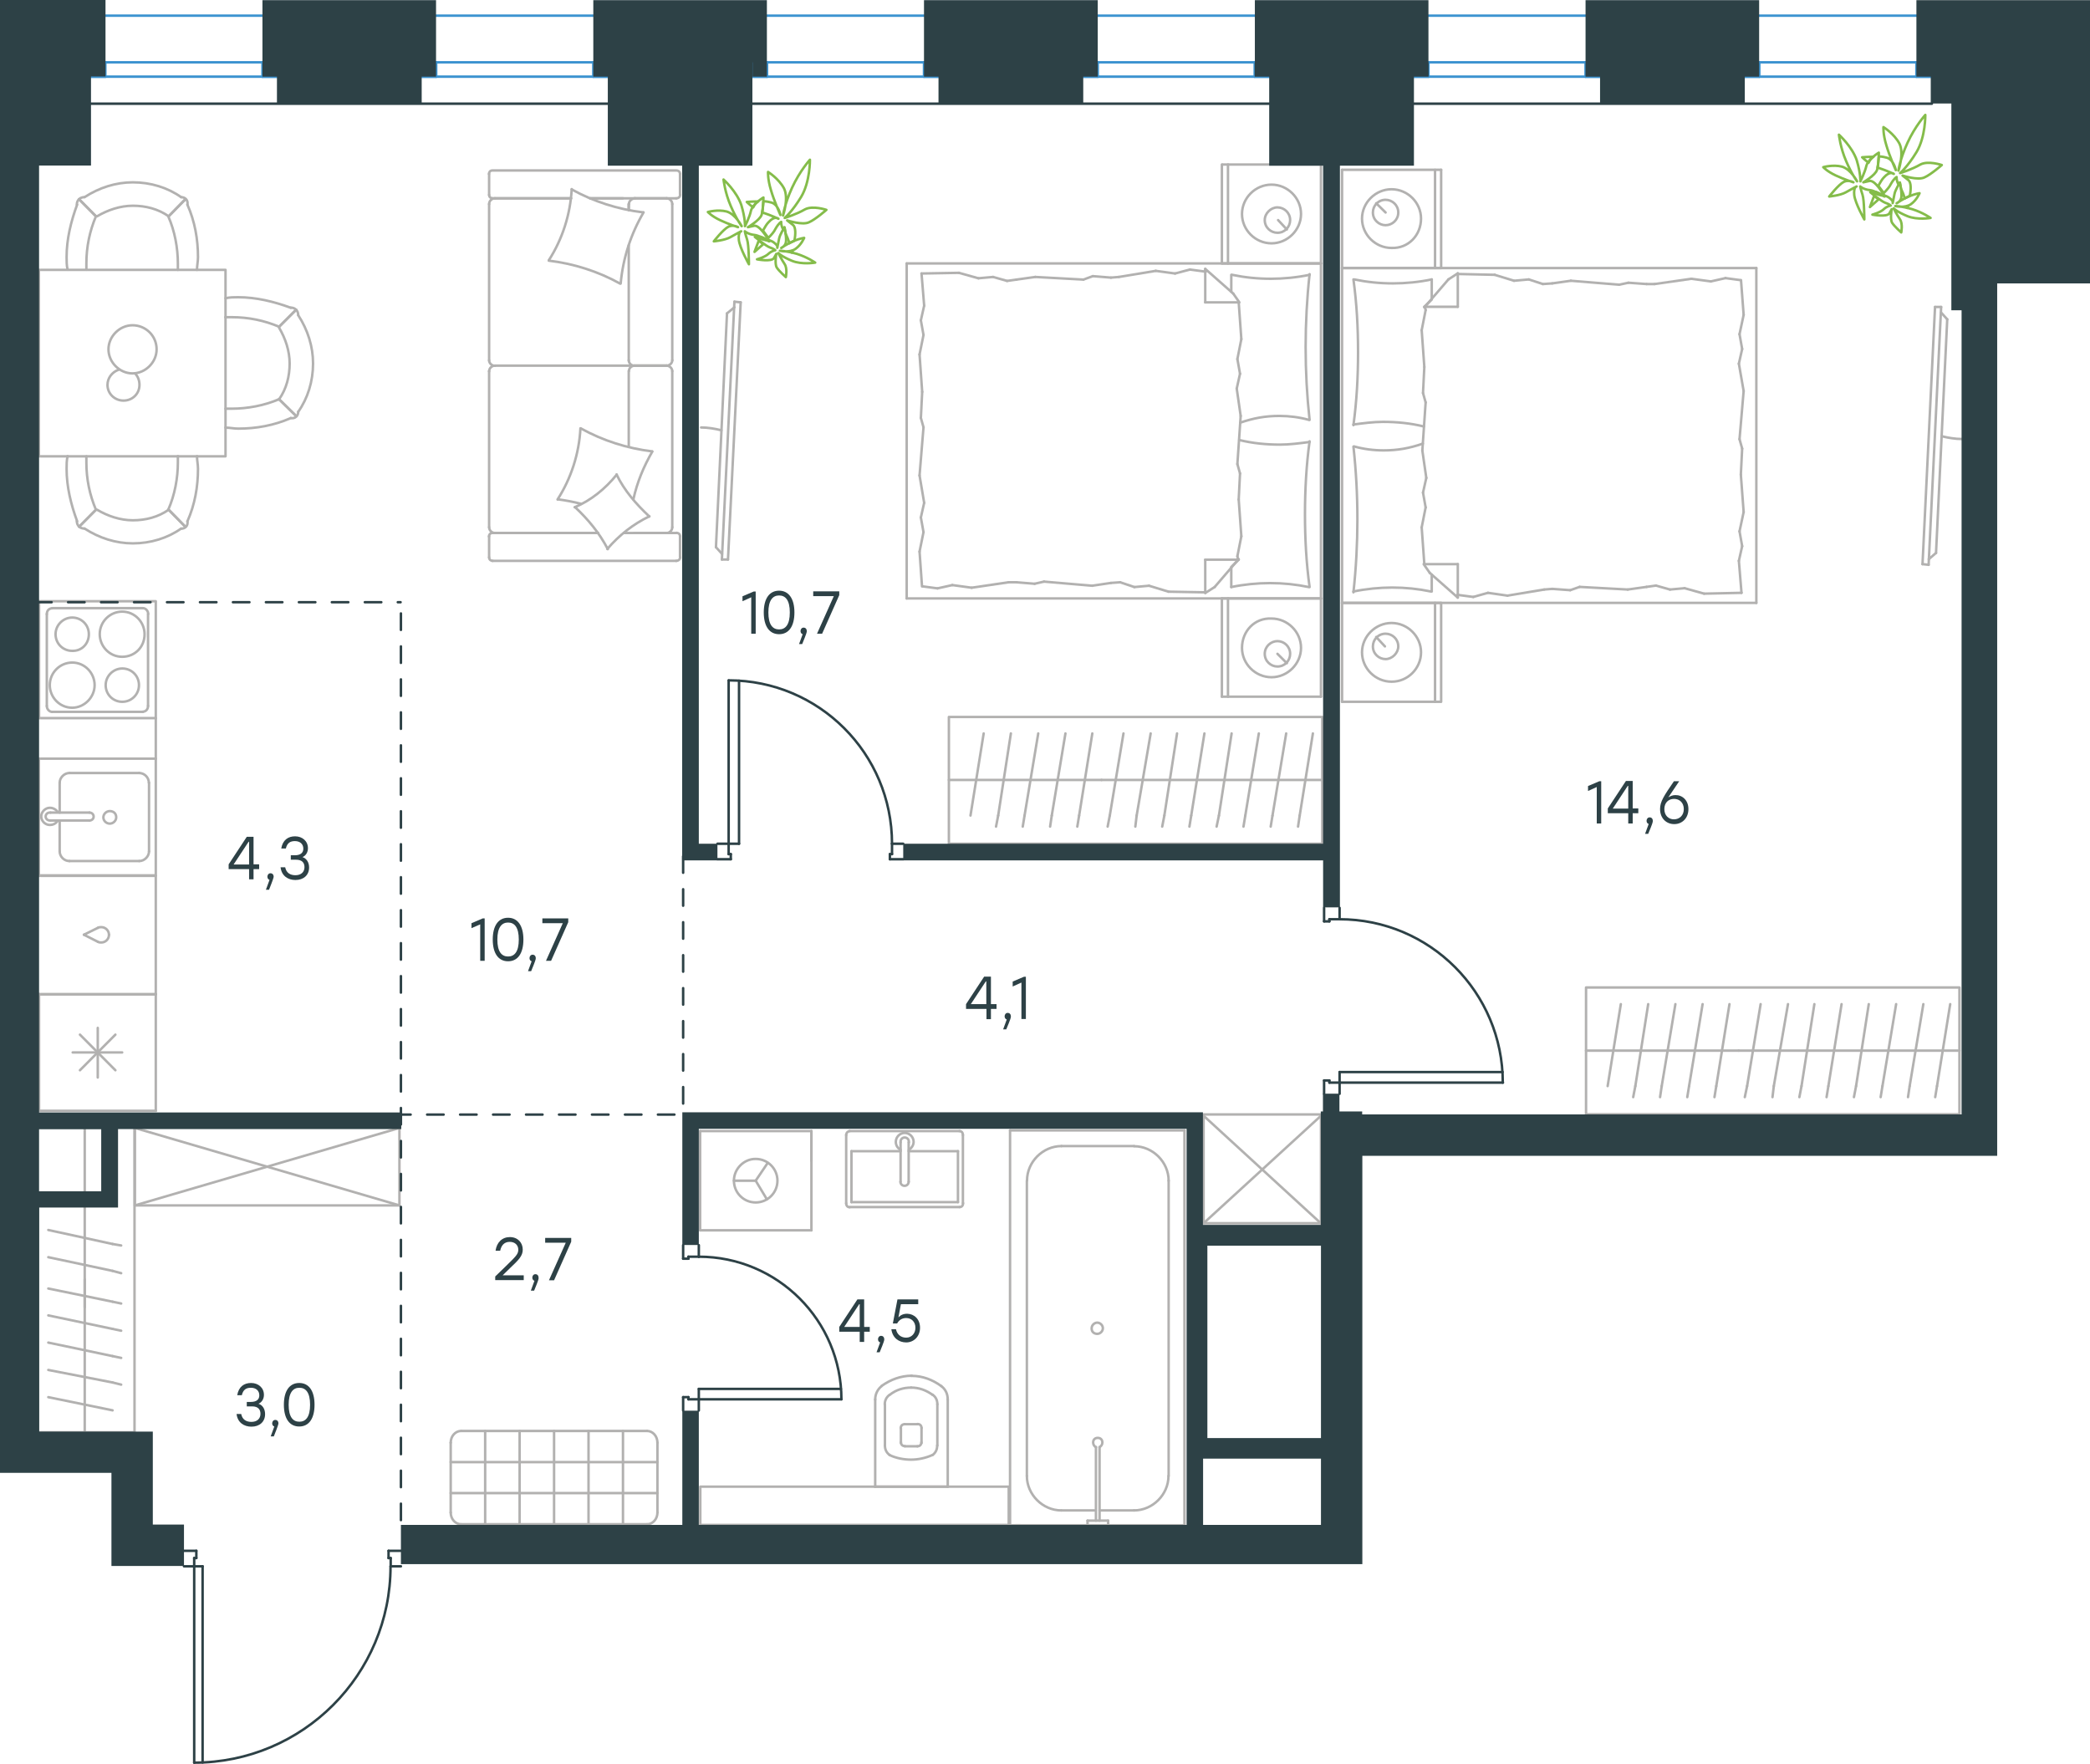 <?xml version="1.0" encoding="utf-8"?>
<!-- Generator: Adobe Illustrator 26.5.0, SVG Export Plug-In . SVG Version: 6.00 Build 0)  -->
<svg version="1.1" id="Слой_1" xmlns="http://www.w3.org/2000/svg" xmlns:xlink="http://www.w3.org/1999/xlink" x="0px" y="0px"
	 viewBox="0 0 1267.8 1070" style="enable-background:new 0 0 1267.8 1070;" xml:space="preserve">
<style type="text/css">
	.st0{fill:none;stroke:#B2B1B0;stroke-width:1.5;stroke-linecap:round;stroke-linejoin:round;stroke-miterlimit:22.926;}
	.st1{fill:none;stroke:#2D4146;stroke-width:1.5;stroke-linecap:round;stroke-linejoin:round;stroke-miterlimit:22.926;}
	.st2{fill:none;stroke:#3C93D0;stroke-width:1.5;stroke-linecap:round;stroke-linejoin:round;stroke-miterlimit:22.926;}
	.st3{fill-rule:evenodd;clip-rule:evenodd;fill:#2D4146;}
	.st4{enable-background:new    ;}
	.st5{fill:#2D4146;}
	
		.st6{fill:none;stroke:#2D4146;stroke-width:1.5;stroke-linecap:round;stroke-linejoin:round;stroke-miterlimit:22.926;stroke-dasharray:10;}
	.st7{fill:none;stroke:#84BC4A;stroke-width:1.5;stroke-linecap:round;stroke-linejoin:round;stroke-miterlimit:22.926;}
</style>
<g>
	<line class="st0" x1="273.4" y1="917.5" x2="273.4" y2="875.1"/>
	<line class="st0" x1="279.7" y1="868" x2="392.5" y2="868"/>
	<line class="st0" x1="398.8" y1="875.1" x2="398.8" y2="917.5"/>
	<line class="st0" x1="392.5" y1="924.6" x2="279.7" y2="924.6"/>
	<line class="st0" x1="377.9" y1="868" x2="377.9" y2="924.7"/>
	<line class="st0" x1="398.8" y1="905.7" x2="273.4" y2="905.7"/>
	<line class="st0" x1="398.8" y1="886.9" x2="273.4" y2="886.9"/>
	<line class="st0" x1="294.3" y1="868" x2="294.3" y2="924.7"/>
	<line class="st0" x1="315.2" y1="868" x2="315.2" y2="924.7"/>
	<line class="st0" x1="336.1" y1="868" x2="336.1" y2="924.7"/>
	<line class="st0" x1="357" y1="868" x2="357" y2="924.7"/>
	<path class="st0" d="M273.4,875.1c0-3.9,2.8-7.1,6.3-7.1"/>
	<path class="st0" d="M398.8,917.5c0,3.9-2.8,7.1-6.3,7.1"/>
	<path class="st0" d="M392.5,868c3.5,0,6.3,3.2,6.3,7.1"/>
	<path class="st0" d="M279.7,924.6c-3.5,0-6.3-3.2-6.3-7.1"/>
</g>
<g>
	<rect x="730.1" y="676" class="st0" width="71.2" height="66"/>
	<line class="st0" x1="730.1" y1="742" x2="801.2" y2="676.9"/>
	<line class="st0" x1="730.1" y1="676.8" x2="801.2" y2="742"/>
</g>
<g>
	<line class="st0" x1="94.5" y1="603" x2="94.5" y2="673.8"/>
	<line class="st0" x1="59.3" y1="623.5" x2="59.3" y2="653.6"/>
	<line class="st0" x1="48.5" y1="649.2" x2="70" y2="627.6"/>
	<line class="st0" x1="48.5" y1="627.6" x2="70" y2="649.2"/>
	<line class="st0" x1="44.1" y1="638.4" x2="74.1" y2="638.4"/>
	<line class="st0" x1="94.5" y1="673.8" x2="23.7" y2="673.8"/>
	<line class="st0" x1="23.7" y1="603" x2="23.7" y2="673.8"/>
	<line class="st0" x1="94.5" y1="603" x2="23.7" y2="603"/>
</g>
<g>
	<rect x="23.6" y="460.2" class="st0" width="70.9" height="70.8"/>
	<line class="st0" x1="54.3" y1="492.9" x2="30.6" y2="492.9"/>
	<line class="st0" x1="36.2" y1="497.7" x2="36.2" y2="516.4"/>
	<line class="st0" x1="90.4" y1="516.4" x2="90.4" y2="474.8"/>
	<line class="st0" x1="36.2" y1="474.8" x2="36.2" y2="492.9"/>
	<line class="st0" x1="84.4" y1="468.9" x2="42.1" y2="468.9"/>
	<line class="st0" x1="30.6" y1="497.7" x2="54.3" y2="497.7"/>
	<line class="st0" x1="42.1" y1="522.3" x2="84.4" y2="522.3"/>
	<path class="st0" d="M54.3,492.9L54.3,492.9c1.4,0,2.5,1.1,2.5,2.4c0,1.4-1.1,2.4-2.5,2.4"/>
	<path class="st0" d="M42.1,522.3c-3.2,0-5.9-2.7-5.9-5.9"/>
	<path class="st0" d="M35.1,497.7c-1.1,1.8-2.8,2.7-4.9,2.7c-2.8,0-5.2-2.4-5.2-5.2c0-2.7,2.5-5.2,5.2-5.2c2.1,0,3.9,1.1,4.9,2.7"/>
	<path class="st0" d="M84.4,468.9c3.2,0,5.9,2.7,5.9,5.9"/>
	<path class="st0" d="M36.2,474.8c0-3.1,2.8-5.9,5.9-5.9"/>
	<path class="st0" d="M90.4,516.4c0,3.1-2.8,5.9-5.9,5.9"/>
	<path class="st0" d="M30.6,497.7h-0.4c-1.4,0-2.5-1.1-2.5-2.4c0-1.4,1.1-2.4,2.5-2.4h0.4"/>
	<path class="st0" d="M66.6,492c-2.1,0-3.9,1.8-3.9,3.8c0,2.1,1.8,3.8,3.9,3.8s3.9-1.8,3.9-3.8C70.5,493.3,68.7,492,66.6,492z"/>
</g>
<g>
	<path class="st0" d="M53.9,384.7c0-5.7-4.5-10.1-10.1-10.1c-5.5,0-10.1,4.6-10.1,10.1c0,5.7,4.5,10.1,10.1,10.1
		C49.4,395,53.9,390.7,53.9,384.7z"/>
	<path class="st0" d="M57.4,415.6c0-7.3-5.9-13.7-13.6-13.7c-7.3,0-13.6,6-13.6,13.7c0,7.3,5.9,13.7,13.6,13.7
		C51.1,429.3,57.4,423,57.4,415.6z"/>
	<path class="st0" d="M84.3,415.6c0-5.7-4.5-10.1-10.1-10.1c-5.5,0-10.1,4.6-10.1,10.1c0,5.7,4.5,10.1,10.1,10.1
		C79.7,425.7,84.3,421.3,84.3,415.6z"/>
	<path class="st0" d="M87.7,384.7c0-7.3-5.9-13.7-13.6-13.7c-7.3,0-13.6,6-13.6,13.7c0,7.3,5.9,13.7,13.6,13.7
		S87.7,392.5,87.7,384.7z"/>
	<line class="st0" x1="28.4" y1="428.2" x2="28.4" y2="372.5"/>
	<line class="st0" x1="86.7" y1="431.8" x2="31.6" y2="431.8"/>
	<line class="st0" x1="89.8" y1="372.5" x2="89.8" y2="428.2"/>
	<line class="st0" x1="31.6" y1="368.9" x2="86.7" y2="368.9"/>
	<path class="st0" d="M89.8,428.2L89.8,428.2c0,2.1-1.4,3.5-3.2,3.5"/>
	<path class="st0" d="M28.4,372.5L28.4,372.5c0-2.1,1.4-3.5,3.2-3.5"/>
	<path class="st0" d="M31.6,431.8L31.6,431.8c-1.8,0-3.2-1.8-3.2-3.5"/>
	<path class="st0" d="M86.7,368.9L86.7,368.9c1.8,0,3.2,1.8,3.2,3.5"/>
	<rect x="23.7" y="364.7" class="st0" width="70.8" height="70.9"/>
</g>
<g>
	<rect x="22.5" y="531.3" class="st0" width="72" height="71.9"/>
	<line class="st0" x1="50.9" y1="567" x2="59.4" y2="571.3"/>
	<line class="st0" x1="59.4" y1="562.8" x2="50.9" y2="567"/>
	<path class="st0" d="M59.4,562.8c0.7-0.4,1.4-0.4,2.1-0.4c2.5,0,4.6,2.1,4.6,4.6"/>
	<path class="st0" d="M59.4,571.3c0.7,0.4,1.4,0.4,2.1,0.4c2.5,0,4.6-2.1,4.6-4.6"/>
</g>
<line class="st0" x1="94.5" y1="460.2" x2="94.5" y2="435.6"/>
<g>
	<line class="st0" x1="381.4" y1="148.8" x2="381.4" y2="218.6"/>
	<line class="st0" x1="296.7" y1="338.1" x2="296.7" y2="325.3"/>
	<line class="st0" x1="296.7" y1="319.8" x2="296.7" y2="225.1"/>
	<line class="st0" x1="358" y1="120.3" x2="377.9" y2="120.3"/>
	<line class="st0" x1="300.2" y1="120.3" x2="346.4" y2="120.3"/>
	<line class="st0" x1="300.2" y1="323.3" x2="362.8" y2="323.3"/>
	<line class="st0" x1="384.7" y1="221.8" x2="404.5" y2="221.8"/>
	<line class="st0" x1="381.4" y1="225.1" x2="381.4" y2="271.1"/>
	<line class="st0" x1="412.5" y1="105.5" x2="412.5" y2="118.2"/>
	<line class="st0" x1="404.5" y1="221.8" x2="384.7" y2="221.8"/>
	<line class="st0" x1="407.8" y1="319.8" x2="407.8" y2="225.1"/>
	<line class="st0" x1="362.8" y1="323.3" x2="298.7" y2="323.3"/>
	<line class="st0" x1="296.7" y1="218.6" x2="296.7" y2="123.8"/>
	<line class="st0" x1="296.7" y1="118.2" x2="296.7" y2="105.5"/>
	<line class="st0" x1="381.4" y1="123.8" x2="381.4" y2="127.4"/>
	<line class="st0" x1="410.2" y1="120.3" x2="358" y2="120.3"/>
	<line class="st0" x1="381.4" y1="123.8" x2="381.4" y2="127.4"/>
	<line class="st0" x1="404.5" y1="120.3" x2="384.7" y2="120.3"/>
	<line class="st0" x1="404.5" y1="221.8" x2="384.7" y2="221.8"/>
	<line class="st0" x1="407.8" y1="218.6" x2="407.8" y2="123.8"/>
	<line class="st0" x1="346.4" y1="120.3" x2="298.7" y2="120.3"/>
	<line class="st0" x1="410.2" y1="340.2" x2="298.7" y2="340.2"/>
	<line class="st0" x1="412.5" y1="325.3" x2="412.5" y2="338.1"/>
	<line class="st0" x1="378.4" y1="323.3" x2="410.2" y2="323.3"/>
	<line class="st0" x1="384.7" y1="221.8" x2="300.2" y2="221.8"/>
	<line class="st0" x1="384.7" y1="323.3" x2="404.5" y2="323.3"/>
	<path class="st0" d="M410.2,120.3c1.6,0,2.4-1.2,2.4-2.1"/>
	<path class="st0" d="M298.7,323.3c-1.5,0-2.1,1.2-2.1,2.1"/>
	<path class="st0" d="M412.5,325.3c0-1.5-1.2-2.1-2.1-2.1"/>
	<path class="st0" d="M381.4,218.6c0,1.6,1.5,3.3,3.5,3.3"/>
	<path class="st0" d="M404.5,323.3c1.6,0,3.3-1.5,3.3-3.5"/>
	<path class="st0" d="M407.8,123.8c0-1.8-1.5-3.5-3.5-3.5"/>
	<path class="st0" d="M296.7,218.6c0,1.6,1.5,3.3,3.5,3.3"/>
	<path class="st0" d="M404.3,221.8c1.8,0,3.5-1.4,3.5-3.3"/>
	<path class="st0" d="M300.2,221.8c-1.8,0-3.5,1.5-3.5,3.5"/>
	<path class="st0" d="M412.5,105.5c0-1.5-1.2-2.1-2.1-2.1H298.7c-1.5,0-2.1,1.2-2.1,2.1"/>
	<path class="st0" d="M407.8,225.1c0-1.6-1.5-3.3-3.5-3.3"/>
	<path class="st0" d="M296.7,338.1c0,1.5,1.2,2.1,2.1,2.1"/>
	<path class="st0" d="M300.2,120.3c-1.8,0-3.5,1.5-3.5,3.5"/>
	<path class="st0" d="M296.7,118.2c0,1.5,1.2,2.1,2.1,2.1"/>
	<path class="st0" d="M296.7,319.8c0,1.8,1.5,3.5,3.5,3.5"/>
	<path class="st0" d="M385.4,120.3c-2,0-3.9,1.5-3.9,3.5"/>
	<path class="st0" d="M385,221.8c-1.8,0-3.5,1.4-3.5,3.3"/>
	<path class="st0" d="M410.2,340.2c1.6,0,2.4-1.2,2.4-2.1"/>
	<path class="st0" d="M376.1,172c-13.3-7.4-28.2-12.1-43.2-13.9"/>
	<path class="st0" d="M368.7,333.1c-5.1-9.8-11.9-18-19.9-25.5"/>
	<path class="st0" d="M348.6,307.7c9.8-4.1,18.6-11.2,25.5-19.8"/>
	<path class="st0" d="M332.9,157.9c8.2-12.7,13.1-27.8,13.9-43.2"/>
	<path class="st0" d="M352.4,259.9c13.3,7.4,28.2,12.1,43.2,13.9"/>
	<path class="st0" d="M395.7,273.9c-5.3,9.2-9.2,18.6-11.5,29"/>
	<path class="st0" d="M338.2,303c8.2-12.7,13.1-27.8,13.9-43.2"/>
	<path class="st0" d="M346.8,114.9c13.3,7.4,28.2,12.1,43.2,13.9"/>
	<path class="st0" d="M390.4,128.8c-7.7,13.1-12.5,27.8-13.9,43.2"/>
	<path class="st0" d="M374,287.8c4.7,9.8,11.9,18,19.9,25.5"/>
	<path class="st0" d="M352.4,305.6c-4.5-1.2-9.4-2.1-13.9-2.7"/>
	<path class="st0" d="M393.9,313.2c-9.8,4.7-18.4,11.5-25.5,19.8"/>
</g>
<g>
	<rect x="23.6" y="163.7" class="st0" width="113.2" height="113.1"/>
	<path class="st0" d="M102.3,309.2c-6.4,4.5-14,6.4-21.7,6.4s-15.3-2.6-21.7-6.4"/>
	<path class="st0" d="M119.5,276.7c0,2.6,0.6,5.1,0.6,7.7c0,10.8-1.9,21.7-6.4,31.8"/>
	<path class="st0" d="M46.8,316.2c-3.8-10.3-6.4-21-6.4-31.8c0-2.6,0-5.1,0.6-7.7"/>
	<path class="st0" d="M107.9,276.7c0,1.3,0,2.6,0,3.8c0,9.5-1.9,19.8-5.8,28.6"/>
	<path class="st0" d="M58.2,309.2c-3.8-9-5.8-18.5-5.8-28.6c0-1.3,0-2.6,0-3.8"/>
	<path class="st0" d="M109.9,320.6c-8.2,5.8-18.5,9-29.3,9c-10.3,0-20.4-3.2-29.3-9"/>
	<line class="st0" x1="102.3" y1="309.2" x2="112.4" y2="319.5"/>
	<line class="st0" x1="58.2" y1="309.2" x2="48" y2="319.5"/>
	<line class="st0" x1="102.3" y1="309.2" x2="112.4" y2="319.5"/>
	<line class="st0" x1="58.2" y1="309.2" x2="48" y2="319.5"/>
	<path class="st0" d="M51.1,320.6c-2.6,0-4.5-1.9-4.5-4.5"/>
	<path class="st0" d="M113.7,316.2c0.5,2.6-1.3,4.5-3.8,4.5"/>
	<path class="st0" d="M102.3,131.2c-6.4-4.5-14-6.4-21.7-6.4s-15.3,2.6-21.7,6.4"/>
	<path class="st0" d="M119.5,163.7c0-2.6,0.6-5.1,0.6-7.7c0-10.8-1.9-21.7-6.4-31.8"/>
	<path class="st0" d="M46.8,124.1c-3.8,10.3-6.4,21-6.4,31.8c0,2.6,0,5.1,0.6,7.7"/>
	<path class="st0" d="M107.9,163.7c0-1.3,0-2.6,0-3.8c0-9.5-1.9-19.8-5.8-28.6"/>
	<path class="st0" d="M58.2,131.2c-3.8,9-5.8,18.5-5.8,28.6c0,1.3,0,2.6,0,3.8"/>
	<path class="st0" d="M109.9,119.6c-8.2-5.8-18.5-9-29.3-9c-10.3,0-20.4,3.2-29.3,9"/>
	<line class="st0" x1="102.3" y1="131.2" x2="112.4" y2="120.9"/>
	<line class="st0" x1="58.2" y1="131.2" x2="48" y2="120.9"/>
	<line class="st0" x1="102.3" y1="131.2" x2="112.4" y2="120.9"/>
	<line class="st0" x1="58.2" y1="131.2" x2="48" y2="120.9"/>
	<path class="st0" d="M51.1,119.6c-2.6,0-4.5,1.9-4.5,4.5"/>
	<path class="st0" d="M113.7,124.1c0.5-2.6-1.3-4.5-3.8-4.5"/>
	<path class="st0" d="M169.3,242.2c4.5-6.4,6.4-14,6.4-21.7s-2.6-15.3-6.4-21.7"/>
	<path class="st0" d="M136.8,259.4c2.6,0,5.1,0.6,7.7,0.6c10.8,0,21.7-1.9,31.9-6.4"/>
	<path class="st0" d="M176.4,186.7c-10.3-3.8-21.1-6.4-31.9-6.4c-2.6,0-5.1,0-7.7,0.6"/>
	<path class="st0" d="M136.8,247.9c1.3,0,2.6,0,3.8,0c9.5,0,19.8-1.9,28.8-5.8"/>
	<path class="st0" d="M169.3,198.2c-9-3.8-18.5-5.8-28.8-5.8c-1.3,0-2.6,0-3.8,0"/>
	<path class="st0" d="M180.9,249.8c5.8-8.2,9-18.5,9-29.3c0-10.3-3.2-20.4-9-29.3"/>
	<line class="st0" x1="169.3" y1="242.2" x2="179.6" y2="252.3"/>
	<line class="st0" x1="169.3" y1="198.2" x2="179.6" y2="187.9"/>
	<line class="st0" x1="169.3" y1="242.2" x2="179.6" y2="252.3"/>
	<line class="st0" x1="169.3" y1="198.2" x2="179.6" y2="187.9"/>
	<path class="st0" d="M180.9,191.1c0-2.6-1.9-4.5-4.5-4.5"/>
	<path class="st0" d="M176.4,253.6c2.6,0.5,4.5-1.3,4.5-3.8"/>
	<path class="st0" d="M80.4,197.3c-7.8,0-14.6,6.7-14.6,14.6c0,7.8,6.7,14.6,14.6,14.6c7.8,0,14.6-6.7,14.6-14.6
		C95,203.6,88.3,197.3,80.4,197.3z"/>
	<path class="st0" d="M81.8,226.4c1.8,1.8,2.8,4.2,2.8,7.1c0,5.3-4.2,9.5-9.7,9.5c-5.3,0-9.7-4.2-9.7-9.5c0-4.2,2.8-7.8,6.7-9.2"/>
</g>
<g>
	<line class="st0" x1="51.4" y1="868.6" x2="51.4" y2="776"/>
	<line class="st0" x1="73.5" y1="790.7" x2="68.3" y2="789.6"/>
	<line class="st0" x1="68.3" y1="789.6" x2="29.3" y2="781.6"/>
	<line class="st0" x1="73.5" y1="807.2" x2="68.3" y2="806.1"/>
	<line class="st0" x1="68.3" y1="806.1" x2="29.3" y2="797.9"/>
	<line class="st0" x1="73.5" y1="823.7" x2="68.3" y2="822.6"/>
	<line class="st0" x1="68.3" y1="822.6" x2="29.3" y2="814.4"/>
	<line class="st0" x1="73.5" y1="839.9" x2="68.3" y2="838.6"/>
	<line class="st0" x1="68.3" y1="838.6" x2="29.3" y2="831"/>
	<line class="st0" x1="68.3" y1="855.5" x2="29.3" y2="847.5"/>
	<rect x="21.4" y="683.6" class="st0" width="60.2" height="185.2"/>
	<line class="st0" x1="51.4" y1="793" x2="51.4" y2="683.6"/>
	<line class="st0" x1="73.5" y1="755.5" x2="68.3" y2="754.6"/>
	<line class="st0" x1="68.3" y1="754.6" x2="29.3" y2="746.1"/>
	<line class="st0" x1="68.3" y1="770.9" x2="29.3" y2="762.6"/>
	<line class="st0" x1="73.5" y1="772.3" x2="68.3" y2="770.9"/>
</g>
<g>
	<rect x="81.8" y="683.6" class="st0" width="160.5" height="47.6"/>
	<line class="st0" x1="81.8" y1="731.2" x2="242.3" y2="684.2"/>
	<line class="st0" x1="81.8" y1="684.2" x2="242.3" y2="731.2"/>
</g>
<g>
	<line class="st0" x1="530.6" y1="901.8" x2="574.9" y2="901.8"/>
	<g>
		<line class="st0" x1="530.9" y1="848.9" x2="530.9" y2="901.8"/>
		<line class="st0" x1="568.6" y1="876.8" x2="568.6" y2="851.8"/>
		<line class="st0" x1="536.8" y1="851.8" x2="536.8" y2="876.8"/>
		<line class="st0" x1="559" y1="875.3" x2="559" y2="866.2"/>
		<line class="st0" x1="546.5" y1="866.2" x2="546.5" y2="875.3"/>
		<line class="st0" x1="548.8" y1="877.3" x2="556.5" y2="877.3"/>
		<line class="st0" x1="574.9" y1="901.8" x2="574.9" y2="848.9"/>
		<line class="st0" x1="556.5" y1="863.9" x2="548.8" y2="863.9"/>
		<path class="st0" d="M571,840.8c-5.3-3.9-11.5-6.2-17.8-6.2c0,0,0,0-0.5,0"/>
		<path class="st0" d="M556.5,877.3c1.4,0,2.4-0.9,2.4-2.4"/>
		<path class="st0" d="M565.7,882.6c1.9-1.4,2.8-3.4,2.8-5.8"/>
		<path class="st0" d="M559,866.2c0-1.4-0.9-2.4-2.4-2.4"/>
		<path class="st0" d="M565.7,846.1c-3.9-2.8-8.1-4.4-13-4.4"/>
		<path class="st0" d="M548.8,863.9c-1.4,0-2.4,0.9-2.4,2.4"/>
		<path class="st0" d="M546.5,874.8c0,1.4,0.9,2.4,2.4,2.4"/>
		<path class="st0" d="M536.8,876.8c0,2.4,0.9,4.4,2.9,5.8"/>
		<path class="st0" d="M539.6,882.6c3.9,1.9,8.7,2.8,13,2.8s8.7-0.9,13-2.8"/>
		<path class="st0" d="M539.6,846.1c-1.9,1.4-2.9,3.4-2.9,5.8"/>
		<path class="st0" d="M553.1,834.5L553.1,834.5c-6.7,0-13,2.4-18.3,6.2"/>
		<path class="st0" d="M574.9,848.9c0-3.4-1.4-6.2-3.9-8.1"/>
		<path class="st0" d="M534.8,840.8c-2.4,1.9-3.9,4.8-3.9,8.1"/>
		<path class="st0" d="M552.7,841.7L552.7,841.7c-4.8,0-9.2,1.4-13,4.4"/>
		<path class="st0" d="M568.6,851.8c0-2.4-0.9-4.4-2.9-5.8"/>
	</g>
	<rect x="424.8" y="901.8" class="st0" width="187.1" height="23.2"/>
</g>
<g>
	<line class="st0" x1="516.5" y1="729.2" x2="516.5" y2="698.3"/>
	<line class="st0" x1="516.5" y1="698.3" x2="546.3" y2="698.3"/>
	<line class="st0" x1="551.2" y1="698.3" x2="581.1" y2="698.3"/>
	<line class="st0" x1="581.1" y1="729.2" x2="516.5" y2="729.2"/>
	<line class="st0" x1="581.1" y1="698.3" x2="581.1" y2="729.2"/>
	<line class="st0" x1="582.1" y1="686.1" x2="515.4" y2="686.1"/>
	<line class="st0" x1="584.1" y1="729.9" x2="584.1" y2="688.5"/>
	<line class="st0" x1="515.4" y1="732.2" x2="582.1" y2="732.2"/>
	<line class="st0" x1="513.3" y1="688.5" x2="513.3" y2="729.9"/>
	<path class="st0" d="M513.3,729.9c0,1.4,0.8,2.4,2.1,2.4"/>
	<path class="st0" d="M582.1,732.2c1.3,0,2.1-0.9,2.1-2.4"/>
	<path class="st0" d="M584.1,688.5c0-1.4-0.8-2.4-2.1-2.4"/>
	<path class="st0" d="M515.4,686.1c-0.8,0-2.1,0.9-2.1,2.4"/>
	<line class="st0" x1="551.2" y1="716.8" x2="551.2" y2="692.9"/>
	<line class="st0" x1="546.3" y1="692.9" x2="546.3" y2="716.8"/>
	<path class="st0" d="M551.2,716.8L551.2,716.8c0,1.4-1.1,2.5-2.5,2.5s-2.5-1.1-2.5-2.5l0,0"/>
	<path class="st0" d="M546.3,697.4c-1.9-0.9-2.9-2.8-2.9-4.8c0-2.9,2.5-5.4,5.4-5.4s5.4,2.5,5.4,5.4c0,2-1.2,3.9-2.9,4.8"/>
	<path class="st0" d="M546.3,692.9c0-0.1,0-0.2,0-0.4c0-1.4,1.1-2.5,2.5-2.5s2.5,1.1,2.5,2.5c0,0.1,0,0.2,0,0.4"/>
</g>
<g>
	<line class="st0" x1="663.9" y1="916.2" x2="643.9" y2="916.2"/>
	<line class="st0" x1="687.9" y1="916.2" x2="667" y2="916.2"/>
	<line class="st0" x1="622.9" y1="895.3" x2="622.9" y2="716.2"/>
	<line class="st0" x1="643.9" y1="695.2" x2="687.9" y2="695.2"/>
	<line class="st0" x1="718.5" y1="685.7" x2="718.5" y2="925.2"/>
	<line class="st0" x1="612.7" y1="685.7" x2="718.5" y2="685.7"/>
	<line class="st0" x1="708.9" y1="716.2" x2="708.9" y2="895.3"/>
	<line class="st0" x1="612.7" y1="925.2" x2="612.7" y2="685.7"/>
	<line class="st0" x1="718.5" y1="925.2" x2="612.7" y2="925.2"/>
	<path class="st0" d="M643.9,695.2c-11.3,0-20.9,9.6-20.9,20.9"/>
	<path class="st0" d="M687.9,916.2c11.3,0,20.9-9.6,20.9-20.9"/>
	<path class="st0" d="M708.9,716.2c0-11.3-9.6-20.9-20.9-20.9"/>
	<path class="st0" d="M622.9,895.3c0,11.3,9.6,20.9,20.9,20.9"/>
	<line class="st0" x1="618.9" y1="925.2" x2="616.1" y2="925.2"/>
	<line class="st0" x1="664.8" y1="922.4" x2="664.8" y2="877.8"/>
	<line class="st0" x1="667" y1="877.8" x2="667" y2="922.4"/>
	<line class="st0" x1="672.2" y1="925.2" x2="659.7" y2="925.2"/>
	<line class="st0" x1="659.7" y1="925.2" x2="659.7" y2="922.4"/>
	<line class="st0" x1="659.7" y1="922.4" x2="672.2" y2="922.4"/>
	<line class="st0" x1="672.2" y1="922.4" x2="672.2" y2="925.2"/>
	<path class="st0" d="M667,877.8c1.1-0.6,1.7-1.7,1.7-2.8c0-1.7-1.1-2.8-2.8-2.8s-2.8,1.1-2.8,2.8c0,1.1,0.6,2.3,1.7,2.8"/>
	<path class="st0" d="M665.6,809.1c1.8,0,3.4-1.6,3.4-3.4s-1.6-3.4-3.4-3.4s-3.4,1.6-3.4,3.4C662.1,807.9,663.7,809.1,665.6,809.1z"
		/>
</g>
<g>
	<line class="st0" x1="424.7" y1="686.1" x2="424.7" y2="746.3"/>
	<g>
		<line class="st0" x1="492.2" y1="746.3" x2="424.7" y2="746.3"/>
		<line class="st0" x1="492.2" y1="704.2" x2="492.2" y2="686.1"/>
		<line class="st0" x1="492.2" y1="746.3" x2="492.2" y2="686.1"/>
		<line class="st0" x1="458.4" y1="716.2" x2="465.7" y2="705.4"/>
		<line class="st0" x1="458.4" y1="716.2" x2="445.2" y2="716.2"/>
		<line class="st0" x1="458.4" y1="716.2" x2="465.2" y2="727.5"/>
		<path class="st0" d="M445.2,716.2c0,7.3,5.9,13.2,13.2,13.2c7.3,0,13.2-5.9,13.2-13.2s-5.9-13.2-13.2-13.2
			C451.4,702.9,445.2,708.9,445.2,716.2z"/>
		<line class="st0" x1="492.2" y1="686.1" x2="424.7" y2="686.1"/>
	</g>
</g>
<g>
	<line class="st0" x1="814.1" y1="162.6" x2="814.1" y2="103"/>
	<line class="st0" x1="874.2" y1="103" x2="874.2" y2="162.6"/>
	<line class="st0" x1="874.2" y1="162.6" x2="814.1" y2="162.6"/>
	<line class="st0" x1="814.1" y1="103" x2="874.2" y2="103"/>
	<line class="st0" x1="840.5" y1="128.9" x2="834.8" y2="123.3"/>
	<line class="st0" x1="870.5" y1="103" x2="870.5" y2="162.6"/>
	<path class="st0" d="M862,132.6c0-9.7-8.1-17.8-17.9-17.8c-9.7,0-17.9,8.1-17.9,17.8s8.1,17.8,17.9,17.8
		C854.3,150.8,862,142.7,862,132.6z"/>
	<path class="st0" d="M848.2,128.9c0-4.5-3.7-7.7-7.7-7.7c-4.5,0-7.7,3.6-7.7,7.7c0,4.5,3.7,7.7,7.7,7.7
		C844.5,136.6,848.2,133.4,848.2,128.9z"/>
	<line class="st0" x1="814.1" y1="365.7" x2="814.1" y2="162.6"/>
	<line class="st0" x1="868.5" y1="348.6" x2="868.5" y2="358.8"/>
	<line class="st0" x1="864" y1="186.1" x2="884.3" y2="186.1"/>
	<line class="st0" x1="868.5" y1="181.7" x2="864" y2="186.1"/>
	<line class="st0" x1="1065.4" y1="365.7" x2="814.1" y2="365.7"/>
	<line class="st0" x1="884.3" y1="165.8" x2="884.3" y2="186.1"/>
	<line class="st0" x1="814.1" y1="162.6" x2="1065.4" y2="162.6"/>
	<line class="st0" x1="884.3" y1="362.5" x2="867.3" y2="347.5"/>
	<line class="st0" x1="867.3" y1="347.5" x2="863.6" y2="342.2"/>
	<line class="st0" x1="868.5" y1="169.5" x2="868.5" y2="181.3"/>
	<line class="st0" x1="864" y1="342.2" x2="884.3" y2="342.2"/>
	<line class="st0" x1="864" y1="186.5" x2="878.6" y2="169.5"/>
	<line class="st0" x1="878.6" y1="169.5" x2="884.3" y2="165.8"/>
	<line class="st0" x1="884.3" y1="362.5" x2="884.3" y2="342.2"/>
	<line class="st0" x1="1056.8" y1="272.1" x2="1056" y2="287.9"/>
	<line class="st0" x1="1054.8" y1="220.6" x2="1057.7" y2="237.2"/>
	<line class="st0" x1="1055.2" y1="202.7" x2="1056.8" y2="211.7"/>
	<line class="st0" x1="1056.8" y1="211.7" x2="1054.8" y2="220.6"/>
	<line class="st0" x1="1055.2" y1="266.4" x2="1056.8" y2="272.1"/>
	<line class="st0" x1="1057.7" y1="237.2" x2="1055.2" y2="266.4"/>
	<line class="st0" x1="1056.1" y1="169.9" x2="1057.7" y2="191"/>
	<line class="st0" x1="1057.7" y1="191" x2="1055.2" y2="202.7"/>
	<line class="st0" x1="1054.8" y1="340.2" x2="1056.4" y2="359.6"/>
	<line class="st0" x1="1055.2" y1="322.3" x2="1056.8" y2="331.3"/>
	<line class="st0" x1="1056.8" y1="331.3" x2="1054.8" y2="340.2"/>
	<line class="st0" x1="1056" y1="287.9" x2="1057.7" y2="310.6"/>
	<line class="st0" x1="1057.7" y1="310.6" x2="1055.2" y2="322.3"/>
	<line class="st0" x1="1065.4" y1="365.7" x2="1065.4" y2="162.6"/>
	<path class="st0" d="M821,270.9c1.6,14.6,2.4,29.2,2.4,44.2c0,14.6-0.8,29.6-2.4,44.2"/>
	<path class="st0" d="M863.1,269.1c-8.1,2.8-15.3,4.1-23.8,4.1c-6.1,0-12.2-0.8-17.9-2.4"/>
	<path class="st0" d="M821,358.8c7.7-1.6,15.8-2.4,23.5-2.4c8.1,0,15.8,0.8,23.5,2.4"/>
	<path class="st0" d="M821,257.5c6.1-0.8,12.2-1.6,17.9-1.6c8.5,0,16.6,0.8,24.8,2.8"/>
	<line class="st0" x1="935.9" y1="172.3" x2="941.6" y2="171.9"/>
	<line class="st0" x1="918.4" y1="170.3" x2="927.4" y2="169.5"/>
	<line class="st0" x1="927.4" y1="169.5" x2="935.9" y2="172.3"/>
	<line class="st0" x1="884.3" y1="166.2" x2="906.7" y2="166.7"/>
	<line class="st0" x1="906.7" y1="166.7" x2="918.4" y2="170.3"/>
	<line class="st0" x1="987.8" y1="171.5" x2="998.8" y2="172.3"/>
	<line class="st0" x1="941.6" y1="171.9" x2="952.9" y2="170.3"/>
	<line class="st0" x1="982.2" y1="172.7" x2="987.8" y2="171.5"/>
	<line class="st0" x1="952.9" y1="170.3" x2="982.2" y2="172.7"/>
	<line class="st0" x1="998.8" y1="172.3" x2="1003.7" y2="172.3"/>
	<line class="st0" x1="1037.8" y1="170.7" x2="1046.7" y2="168.7"/>
	<line class="st0" x1="1046.7" y1="168.7" x2="1055.6" y2="169.9"/>
	<line class="st0" x1="1003.7" y1="172.3" x2="1026" y2="169.1"/>
	<line class="st0" x1="1026" y1="169.1" x2="1037.8" y2="170.7"/>
	<line class="st0" x1="1004.5" y1="355.2" x2="998.8" y2="356"/>
	<line class="st0" x1="1021.9" y1="356.8" x2="1013" y2="357.6"/>
	<line class="st0" x1="1013" y1="357.6" x2="1004.5" y2="355.2"/>
	<line class="st0" x1="1056.4" y1="359.6" x2="1033.7" y2="360.1"/>
	<line class="st0" x1="1033.7" y1="360.1" x2="1021.9" y2="356.8"/>
	<line class="st0" x1="952.5" y1="358" x2="941.6" y2="357.2"/>
	<line class="st0" x1="998.8" y1="356" x2="987.4" y2="357.6"/>
	<line class="st0" x1="958.2" y1="356" x2="952.5" y2="358"/>
	<line class="st0" x1="987.4" y1="357.6" x2="958.2" y2="356"/>
	<line class="st0" x1="941.6" y1="357.2" x2="936.7" y2="357.6"/>
	<line class="st0" x1="884.7" y1="360.9" x2="883.9" y2="360.9"/>
	<line class="st0" x1="902.6" y1="359.6" x2="893.7" y2="362.1"/>
	<line class="st0" x1="893.7" y1="362.1" x2="884.7" y2="360.9"/>
	<line class="st0" x1="936.7" y1="357.6" x2="914.4" y2="361.3"/>
	<line class="st0" x1="914.4" y1="361.3" x2="902.6" y2="359.6"/>
	<path class="st0" d="M821,169.5c2,14.6,2.8,29.2,2.8,44.2c0,14.6-0.8,29.6-2.8,44.2"/>
	<path class="st0" d="M868.5,169.5c-7.7,1.6-15.8,2.4-23.5,2.4c-8.1,0-15.8-0.8-23.5-2.4"/>
	<line class="st0" x1="863.2" y1="238.4" x2="864" y2="222.6"/>
	<line class="st0" x1="865.2" y1="289.9" x2="862.8" y2="273.3"/>
	<line class="st0" x1="864.8" y1="307.8" x2="863.2" y2="298.8"/>
	<line class="st0" x1="863.2" y1="298.8" x2="865.2" y2="289.9"/>
	<line class="st0" x1="864.8" y1="244.1" x2="863.2" y2="238.4"/>
	<line class="st0" x1="862.8" y1="273.3" x2="864.8" y2="244.1"/>
	<line class="st0" x1="864" y1="342.2" x2="862.4" y2="319.9"/>
	<line class="st0" x1="862.4" y1="319.9" x2="864.8" y2="307.8"/>
	<line class="st0" x1="864.8" y1="188.1" x2="864.4" y2="186.1"/>
	<line class="st0" x1="864" y1="222.6" x2="862.4" y2="200.3"/>
	<line class="st0" x1="862.4" y1="200.3" x2="864.8" y2="188.1"/>
	<line class="st0" x1="814.1" y1="425.7" x2="814.1" y2="365.7"/>
	<line class="st0" x1="874.2" y1="365.7" x2="874.2" y2="425.7"/>
	<line class="st0" x1="873.8" y1="425.7" x2="814.1" y2="425.7"/>
	<line class="st0" x1="814.1" y1="365.7" x2="873.8" y2="365.7"/>
	<line class="st0" x1="840.1" y1="392.1" x2="834.8" y2="386.4"/>
	<line class="st0" x1="870.5" y1="365.7" x2="870.5" y2="425.7"/>
	<path class="st0" d="M862,395.7c0-9.7-8.1-17.8-17.9-17.8c-9.7,0-17.9,8.1-17.9,17.8c0,9.7,8.1,17.8,17.9,17.8
		C853.9,413.6,862,405.5,862,395.7z"/>
	<path class="st0" d="M848.2,392.1c0-4.5-3.7-7.7-7.7-7.7c-4.5,0-7.7,3.6-7.7,7.7c0,4.5,3.7,7.7,7.7,7.7
		C844.5,399.8,848.2,396.1,848.2,392.1z"/>
</g>
<g>
	<path class="st0" d="M1177.8,264.6c4.1,1,8.3,1.7,12.3,1.7"/>
	<line class="st0" x1="1169.9" y1="342.6" x2="1177.5" y2="186.2"/>
	<line class="st0" x1="1173.8" y1="186.2" x2="1166.2" y2="342.2"/>
	<line class="st0" x1="1166.2" y1="342.2" x2="1169.9" y2="342.6"/>
	<line class="st0" x1="1181.2" y1="193.7" x2="1174.4" y2="335.4"/>
	<line class="st0" x1="1177.5" y1="189.6" x2="1181.2" y2="193.7"/>
	<line class="st0" x1="1174.4" y1="335.4" x2="1170" y2="339.2"/>
	<line class="st0" x1="1173.8" y1="186.2" x2="1177.5" y2="186.2"/>
</g>
<g>
	<line class="st0" x1="962.1" y1="637.3" x2="1054.7" y2="637.3"/>
	<line class="st0" x1="1040" y1="665.5" x2="1041.1" y2="658.8"/>
	<line class="st0" x1="1041.1" y1="658.8" x2="1049.1" y2="609.1"/>
	<line class="st0" x1="1023.5" y1="665.5" x2="1024.6" y2="658.8"/>
	<line class="st0" x1="1024.6" y1="658.8" x2="1032.8" y2="609.1"/>
	<line class="st0" x1="1007" y1="665.5" x2="1008" y2="658.8"/>
	<line class="st0" x1="1008" y1="658.8" x2="1016.3" y2="609.1"/>
	<line class="st0" x1="990.7" y1="665.5" x2="992" y2="658.8"/>
	<line class="st0" x1="992" y1="658.8" x2="999.8" y2="609.1"/>
	<line class="st0" x1="975.2" y1="658.8" x2="983.2" y2="609.1"/>
	<rect x="962.1" y="599" class="st0" width="226.5" height="76.9"/>
	<line class="st0" x1="1054.7" y1="637.3" x2="1188.6" y2="637.3"/>
	<line class="st0" x1="1173.9" y1="665.5" x2="1175" y2="658.8"/>
	<line class="st0" x1="1175" y1="658.8" x2="1183" y2="609.1"/>
	<line class="st0" x1="1157.4" y1="665.5" x2="1158.4" y2="658.8"/>
	<line class="st0" x1="1158.4" y1="658.8" x2="1166.7" y2="609.1"/>
	<line class="st0" x1="1140.8" y1="665.5" x2="1141.9" y2="658.8"/>
	<line class="st0" x1="1141.9" y1="658.8" x2="1150.2" y2="609.1"/>
	<line class="st0" x1="1124.6" y1="665.5" x2="1125.9" y2="658.8"/>
	<line class="st0" x1="1125.9" y1="658.8" x2="1133.6" y2="609.1"/>
	<line class="st0" x1="1108" y1="665.5" x2="1109.1" y2="658.8"/>
	<line class="st0" x1="1109.1" y1="658.8" x2="1117.1" y2="609.1"/>
	<line class="st0" x1="1091.5" y1="665.5" x2="1092.8" y2="658.8"/>
	<line class="st0" x1="1092.8" y1="658.8" x2="1100.6" y2="609.1"/>
	<line class="st0" x1="1075.2" y1="665.5" x2="1076" y2="658.8"/>
	<line class="st0" x1="1076" y1="658.8" x2="1084.6" y2="609.1"/>
	<line class="st0" x1="1059.8" y1="658.8" x2="1068" y2="609.1"/>
	<line class="st0" x1="1058.4" y1="665.5" x2="1059.8" y2="658.8"/>
</g>
<g>
	<line class="st0" x1="575.6" y1="473.1" x2="668.2" y2="473.1"/>
	<line class="st0" x1="653.5" y1="501.4" x2="654.6" y2="494.7"/>
	<line class="st0" x1="654.6" y1="494.7" x2="662.6" y2="444.9"/>
	<line class="st0" x1="637" y1="501.4" x2="638" y2="494.7"/>
	<line class="st0" x1="638" y1="494.7" x2="646.3" y2="444.9"/>
	<line class="st0" x1="620.4" y1="501.4" x2="621.5" y2="494.7"/>
	<line class="st0" x1="621.5" y1="494.7" x2="629.8" y2="444.9"/>
	<line class="st0" x1="604.2" y1="501.4" x2="605.5" y2="494.7"/>
	<line class="st0" x1="605.5" y1="494.7" x2="613.2" y2="444.9"/>
	<line class="st0" x1="588.7" y1="494.7" x2="596.7" y2="444.9"/>
	<rect x="575.6" y="434.9" class="st0" width="226.5" height="76.9"/>
	<line class="st0" x1="668.2" y1="473.1" x2="802.1" y2="473.1"/>
	<line class="st0" x1="787.4" y1="501.4" x2="788.4" y2="494.7"/>
	<line class="st0" x1="788.4" y1="494.7" x2="796.4" y2="444.9"/>
	<line class="st0" x1="770.8" y1="501.4" x2="771.9" y2="494.7"/>
	<line class="st0" x1="771.9" y1="494.7" x2="780.2" y2="444.9"/>
	<line class="st0" x1="754.3" y1="501.4" x2="755.4" y2="494.7"/>
	<line class="st0" x1="755.4" y1="494.7" x2="763.6" y2="444.9"/>
	<line class="st0" x1="738" y1="501.4" x2="739.4" y2="494.7"/>
	<line class="st0" x1="739.4" y1="494.7" x2="747.1" y2="444.9"/>
	<line class="st0" x1="721.5" y1="501.4" x2="722.6" y2="494.7"/>
	<line class="st0" x1="722.6" y1="494.7" x2="730.6" y2="444.9"/>
	<line class="st0" x1="705" y1="501.4" x2="706.3" y2="494.7"/>
	<line class="st0" x1="706.3" y1="494.7" x2="714" y2="444.9"/>
	<line class="st0" x1="688.7" y1="501.4" x2="689.5" y2="494.7"/>
	<line class="st0" x1="689.5" y1="494.7" x2="698" y2="444.9"/>
	<line class="st0" x1="673.2" y1="494.7" x2="681.5" y2="444.9"/>
	<line class="st0" x1="671.9" y1="501.4" x2="673.2" y2="494.7"/>
</g>
<g>
	<line class="st0" x1="801.3" y1="363" x2="801.3" y2="422.6"/>
	<line class="st0" x1="741.2" y1="422.6" x2="741.2" y2="363"/>
	<line class="st0" x1="741.2" y1="363" x2="801.3" y2="363"/>
	<line class="st0" x1="801.3" y1="422.6" x2="741.2" y2="422.6"/>
	<line class="st0" x1="774.9" y1="396.6" x2="780.6" y2="402.3"/>
	<line class="st0" x1="744.9" y1="422.6" x2="744.9" y2="363"/>
	<path class="st0" d="M753.4,393c0,9.7,8.1,17.8,17.9,17.8c9.7,0,17.9-8.1,17.9-17.8c0-9.7-8.1-17.8-17.9-17.8
		C761.1,374.7,753.4,382.8,753.4,393z"/>
	<path class="st0" d="M767.2,396.6c0,4.5,3.7,7.7,7.7,7.7c4.5,0,7.7-3.6,7.7-7.7c0-4.5-3.7-7.7-7.7-7.7S767.2,392.2,767.2,396.6z"/>
	<line class="st0" x1="801.3" y1="159.8" x2="801.3" y2="363"/>
	<line class="st0" x1="746.9" y1="177" x2="746.9" y2="166.7"/>
	<line class="st0" x1="751.4" y1="339.5" x2="731.1" y2="339.5"/>
	<line class="st0" x1="746.9" y1="343.9" x2="751.4" y2="339.5"/>
	<line class="st0" x1="550" y1="159.8" x2="801.3" y2="159.8"/>
	<line class="st0" x1="731.1" y1="359.7" x2="731.1" y2="339.5"/>
	<line class="st0" x1="801.3" y1="363" x2="550" y2="363"/>
	<line class="st0" x1="731.1" y1="163.1" x2="748.1" y2="178.1"/>
	<line class="st0" x1="748.1" y1="178.1" x2="751.8" y2="183.4"/>
	<line class="st0" x1="746.9" y1="356.1" x2="746.9" y2="344.3"/>
	<line class="st0" x1="751.4" y1="183.4" x2="731.1" y2="183.4"/>
	<line class="st0" x1="751.4" y1="339.1" x2="736.8" y2="356.1"/>
	<line class="st0" x1="736.8" y1="356.1" x2="731.1" y2="359.7"/>
	<line class="st0" x1="731.1" y1="163.1" x2="731.1" y2="183.4"/>
	<line class="st0" x1="558.6" y1="253.5" x2="559.4" y2="237.7"/>
	<line class="st0" x1="560.6" y1="305" x2="557.8" y2="288.4"/>
	<line class="st0" x1="560.2" y1="322.8" x2="558.6" y2="313.9"/>
	<line class="st0" x1="558.6" y1="313.9" x2="560.6" y2="305"/>
	<line class="st0" x1="560.2" y1="259.2" x2="558.6" y2="253.5"/>
	<line class="st0" x1="557.8" y1="288.4" x2="560.2" y2="259.2"/>
	<line class="st0" x1="559.3" y1="355.7" x2="557.8" y2="334.6"/>
	<line class="st0" x1="557.8" y1="334.6" x2="560.2" y2="322.8"/>
	<line class="st0" x1="560.6" y1="185.4" x2="559" y2="165.9"/>
	<line class="st0" x1="560.2" y1="203.2" x2="558.6" y2="194.3"/>
	<line class="st0" x1="558.6" y1="194.3" x2="560.6" y2="185.4"/>
	<line class="st0" x1="559.4" y1="237.7" x2="557.8" y2="215"/>
	<line class="st0" x1="557.8" y1="215" x2="560.2" y2="203.2"/>
	<line class="st0" x1="550" y1="159.8" x2="550" y2="363"/>
	<path class="st0" d="M794.4,254.7c-1.6-14.6-2.4-29.2-2.4-44.2c0-14.6,0.8-29.6,2.4-44.2"/>
	<path class="st0" d="M752.3,256.4c8.1-2.8,15.3-4.1,23.8-4.1c6.1,0,12.2,0.8,17.9,2.4"/>
	<path class="st0" d="M794.4,166.7c-7.7,1.6-15.8,2.4-23.5,2.4c-8.1,0-15.8-0.8-23.5-2.4"/>
	<path class="st0" d="M794.4,268.1c-6.1,0.8-12.2,1.6-17.9,1.6c-8.5,0-16.6-0.8-24.8-2.8"/>
	<line class="st0" x1="679.5" y1="353.2" x2="673.9" y2="353.6"/>
	<line class="st0" x1="697" y1="355.3" x2="688.1" y2="356.1"/>
	<line class="st0" x1="688.1" y1="356.1" x2="679.5" y2="353.2"/>
	<line class="st0" x1="731.1" y1="359.3" x2="708.8" y2="358.9"/>
	<line class="st0" x1="708.8" y1="358.9" x2="697" y2="355.3"/>
	<line class="st0" x1="627.6" y1="354.1" x2="616.6" y2="353.2"/>
	<line class="st0" x1="673.9" y1="353.6" x2="662.5" y2="355.3"/>
	<line class="st0" x1="633.3" y1="352.8" x2="627.6" y2="354.1"/>
	<line class="st0" x1="662.5" y1="355.3" x2="633.3" y2="352.8"/>
	<line class="st0" x1="616.6" y1="353.2" x2="611.8" y2="353.2"/>
	<line class="st0" x1="577.7" y1="354.9" x2="568.7" y2="356.9"/>
	<line class="st0" x1="568.7" y1="356.9" x2="559.8" y2="355.7"/>
	<line class="st0" x1="611.8" y1="353.2" x2="589.4" y2="356.5"/>
	<line class="st0" x1="589.4" y1="356.5" x2="577.7" y2="354.9"/>
	<line class="st0" x1="610.9" y1="170.4" x2="616.6" y2="169.6"/>
	<line class="st0" x1="593.5" y1="168.8" x2="602.4" y2="168"/>
	<line class="st0" x1="602.4" y1="168" x2="610.9" y2="170.4"/>
	<line class="st0" x1="559" y1="165.9" x2="581.7" y2="165.5"/>
	<line class="st0" x1="581.7" y1="165.5" x2="593.5" y2="168.8"/>
	<line class="st0" x1="662.9" y1="167.5" x2="673.9" y2="168.4"/>
	<line class="st0" x1="616.6" y1="169.6" x2="628" y2="168"/>
	<line class="st0" x1="657.2" y1="169.6" x2="662.9" y2="167.5"/>
	<line class="st0" x1="628" y1="168" x2="657.2" y2="169.6"/>
	<line class="st0" x1="673.9" y1="168.4" x2="678.7" y2="168"/>
	<line class="st0" x1="730.7" y1="164.7" x2="731.5" y2="164.7"/>
	<line class="st0" x1="712.8" y1="165.9" x2="721.8" y2="163.5"/>
	<line class="st0" x1="721.8" y1="163.5" x2="730.7" y2="164.7"/>
	<line class="st0" x1="678.7" y1="168" x2="701.1" y2="164.3"/>
	<line class="st0" x1="701.1" y1="164.3" x2="712.8" y2="165.9"/>
	<path class="st0" d="M794.4,356.1c-2-14.6-2.8-29.2-2.8-44.2c0-14.6,0.8-29.6,2.8-44.2"/>
	<path class="st0" d="M746.9,356.1c7.7-1.6,15.8-2.4,23.5-2.4c8.1,0,15.8,0.8,23.5,2.4"/>
	<line class="st0" x1="752.2" y1="287.2" x2="751.4" y2="303"/>
	<line class="st0" x1="750.2" y1="235.7" x2="752.6" y2="252.3"/>
	<line class="st0" x1="750.6" y1="217.8" x2="752.2" y2="226.7"/>
	<line class="st0" x1="752.2" y1="226.7" x2="750.2" y2="235.7"/>
	<line class="st0" x1="750.6" y1="281.5" x2="752.2" y2="287.2"/>
	<line class="st0" x1="752.6" y1="252.3" x2="750.6" y2="281.5"/>
	<line class="st0" x1="751.4" y1="183.4" x2="753" y2="205.7"/>
	<line class="st0" x1="753" y1="205.7" x2="750.6" y2="217.8"/>
	<line class="st0" x1="750.6" y1="337.4" x2="751" y2="339.5"/>
	<line class="st0" x1="751.4" y1="303" x2="753" y2="325.3"/>
	<line class="st0" x1="753" y1="325.3" x2="750.6" y2="337.4"/>
	<line class="st0" x1="801.3" y1="99.8" x2="801.3" y2="159.8"/>
	<line class="st0" x1="741.2" y1="159.8" x2="741.2" y2="99.8"/>
	<line class="st0" x1="741.6" y1="99.8" x2="801.3" y2="99.8"/>
	<line class="st0" x1="801.3" y1="159.8" x2="741.6" y2="159.8"/>
	<line class="st0" x1="775.3" y1="133.5" x2="780.6" y2="139.2"/>
	<line class="st0" x1="744.9" y1="159.8" x2="744.9" y2="99.8"/>
	<path class="st0" d="M753.4,129.8c0,9.7,8.1,17.8,17.9,17.8c9.7,0,17.9-8.1,17.9-17.8s-8.1-17.8-17.9-17.8S753.4,120.1,753.4,129.8
		z"/>
	<path class="st0" d="M767.2,133.5c0,4.5,3.7,7.7,7.7,7.7c4.5,0,7.7-3.6,7.7-7.7c0-4.5-3.7-7.7-7.7-7.7S767.2,129.4,767.2,133.5z"/>
</g>
<g>
	<path class="st0" d="M437.6,261c-4.1-1-8.3-1.7-12.3-1.7"/>
	<line class="st0" x1="445.5" y1="183" x2="437.9" y2="339.4"/>
	<line class="st0" x1="441.6" y1="339.4" x2="449.3" y2="183.4"/>
	<line class="st0" x1="449.3" y1="183.4" x2="445.5" y2="183"/>
	<line class="st0" x1="434.3" y1="331.9" x2="441" y2="190.1"/>
	<line class="st0" x1="438" y1="336" x2="434.3" y2="331.9"/>
	<line class="st0" x1="441" y1="190.1" x2="445.5" y2="186.4"/>
	<line class="st0" x1="441.6" y1="339.4" x2="437.9" y2="339.4"/>
</g>
<line class="st1" x1="812.6" y1="656.7" x2="812.6" y2="650.3"/>
<line class="st1" x1="812.6" y1="656.7" x2="911.7" y2="656.7"/>
<line class="st1" x1="812.6" y1="650.3" x2="911.5" y2="650.3"/>
<line class="st1" x1="803.2" y1="550.7" x2="803.2" y2="558.9"/>
<line class="st1" x1="812.6" y1="557.6" x2="812.6" y2="550.7"/>
<line class="st1" x1="806.4" y1="557.6" x2="812.6" y2="557.6"/>
<line class="st1" x1="806.4" y1="558.9" x2="806.4" y2="557.6"/>
<line class="st1" x1="803.2" y1="558.9" x2="806.4" y2="558.9"/>
<path class="st1" d="M911.6,656.7c0-54.7-44.3-99.1-99.1-99.1"/>
<line class="st1" x1="803.2" y1="663.5" x2="803.2" y2="655.4"/>
<line class="st1" x1="812.6" y1="656.7" x2="812.6" y2="663.5"/>
<line class="st1" x1="806.4" y1="656.7" x2="812.6" y2="656.7"/>
<line class="st1" x1="806.4" y1="655.4" x2="806.4" y2="656.7"/>
<line class="st1" x1="803.2" y1="655.4" x2="806.4" y2="655.4"/>
<line class="st1" x1="442" y1="511.8" x2="448.3" y2="511.8"/>
<line class="st1" x1="442" y1="511.8" x2="442" y2="412.8"/>
<line class="st1" x1="448.3" y1="511.8" x2="448.3" y2="412.9"/>
<line class="st1" x1="547.9" y1="521.2" x2="539.8" y2="521.2"/>
<line class="st1" x1="541.1" y1="511.8" x2="547.9" y2="511.8"/>
<line class="st1" x1="541.1" y1="518.1" x2="541.1" y2="511.8"/>
<line class="st1" x1="539.8" y1="518.1" x2="541.1" y2="518.1"/>
<line class="st1" x1="539.8" y1="521.2" x2="539.8" y2="518.1"/>
<path class="st1" d="M541.1,511.8c0-54.7-44.3-99.1-99.1-99.1"/>
<line class="st1" x1="435.2" y1="521.2" x2="443.3" y2="521.2"/>
<line class="st1" x1="442" y1="511.8" x2="435.2" y2="511.8"/>
<line class="st1" x1="442" y1="518.1" x2="442" y2="511.8"/>
<line class="st1" x1="443.3" y1="518.1" x2="442" y2="518.1"/>
<line class="st1" x1="443.3" y1="521.2" x2="443.3" y2="518.1"/>
<line class="st1" x1="423.9" y1="848.8" x2="423.9" y2="842.5"/>
<line class="st1" x1="423.9" y1="848.8" x2="510.4" y2="848.8"/>
<line class="st1" x1="423.9" y1="842.5" x2="510.1" y2="842.5"/>
<line class="st1" x1="414.4" y1="755.3" x2="414.4" y2="763.5"/>
<line class="st1" x1="423.9" y1="762.3" x2="423.9" y2="755.3"/>
<line class="st1" x1="417.6" y1="762.3" x2="423.9" y2="762.3"/>
<line class="st1" x1="417.6" y1="763.5" x2="417.6" y2="762.3"/>
<line class="st1" x1="414.4" y1="763.5" x2="417.6" y2="763.5"/>
<path class="st1" d="M510.4,848.8c0-47.8-38.8-86.5-86.5-86.5"/>
<line class="st1" x1="414.4" y1="855.6" x2="414.4" y2="847.5"/>
<line class="st1" x1="423.9" y1="848.8" x2="423.9" y2="855.6"/>
<line class="st1" x1="417.6" y1="848.8" x2="423.9" y2="848.8"/>
<line class="st1" x1="417.6" y1="847.5" x2="417.6" y2="848.8"/>
<line class="st1" x1="414.4" y1="847.5" x2="417.6" y2="847.5"/>
<line class="st1" x1="117.8" y1="950.1" x2="122.9" y2="950.1"/>
<line class="st1" x1="117.8" y1="950.1" x2="117.8" y2="1069.2"/>
<line class="st1" x1="122.9" y1="950.1" x2="122.9" y2="1069.1"/>
<line class="st1" x1="243.2" y1="940.7" x2="235.7" y2="940.7"/>
<line class="st1" x1="237" y1="950.1" x2="243.2" y2="950.1"/>
<line class="st1" x1="237" y1="945.1" x2="237" y2="950.1"/>
<line class="st1" x1="235.7" y1="945.1" x2="237" y2="945.1"/>
<line class="st1" x1="235.7" y1="940.7" x2="235.7" y2="945.1"/>
<path class="st1" d="M117.8,1069.2c65.8,0,119.1-53.4,119.1-119.1"/>
<line class="st1" x1="111.6" y1="940.7" x2="119.1" y2="940.7"/>
<line class="st1" x1="117.8" y1="950.1" x2="111.6" y2="950.1"/>
<line class="st1" x1="117.8" y1="945.1" x2="117.8" y2="950.1"/>
<line class="st1" x1="119.1" y1="945.1" x2="117.8" y2="945.1"/>
<line class="st1" x1="119.1" y1="940.7" x2="119.1" y2="945.1"/>
<line class="st1" x1="23.9" y1="62.9" x2="1171.9" y2="62.9"/>
<line class="st2" x1="23.9" y1="9.5" x2="1171.9" y2="9.5"/>
<rect x="55.1" y="37.8" class="st2" width="8.8" height="8.8"/>
<rect x="159.2" y="37.8" class="st2" width="8.8" height="8.8"/>
<line class="st2" x1="64" y1="37.8" x2="159.2" y2="37.8"/>
<line class="st2" x1="64" y1="46.5" x2="159.2" y2="46.5"/>
<rect x="255.8" y="37.8" class="st2" width="8.8" height="8.8"/>
<rect x="359.9" y="37.8" class="st2" width="8.8" height="8.8"/>
<line class="st2" x1="264.5" y1="37.8" x2="359.9" y2="37.8"/>
<line class="st2" x1="264.5" y1="46.5" x2="359.9" y2="46.5"/>
<rect x="456.5" y="37.8" class="st2" width="8.8" height="8.8"/>
<rect x="560.5" y="37.8" class="st2" width="8.8" height="8.8"/>
<line class="st2" x1="465.2" y1="37.8" x2="560.5" y2="37.8"/>
<line class="st2" x1="465.2" y1="46.5" x2="560.5" y2="46.5"/>
<rect x="657.1" y="37.8" class="st2" width="8.8" height="8.8"/>
<rect x="761.1" y="37.8" class="st2" width="8.8" height="8.8"/>
<line class="st2" x1="665.9" y1="37.8" x2="761.1" y2="37.8"/>
<line class="st2" x1="665.9" y1="46.5" x2="761.1" y2="46.5"/>
<rect x="857.7" y="37.8" class="st2" width="8.8" height="8.8"/>
<rect x="961.8" y="37.8" class="st2" width="8.8" height="8.8"/>
<line class="st2" x1="866.6" y1="37.8" x2="961.8" y2="37.8"/>
<line class="st2" x1="866.6" y1="46.5" x2="961.8" y2="46.5"/>
<rect x="1058.4" y="37.8" class="st2" width="8.8" height="8.8"/>
<rect x="1162.5" y="37.8" class="st2" width="8.8" height="8.8"/>
<line class="st2" x1="1067.1" y1="37.8" x2="1162.5" y2="37.8"/>
<line class="st2" x1="1067.1" y1="46.5" x2="1162.5" y2="46.5"/>
<polygon class="st3" points="970.6,62.9 1058.4,62.9 1058.4,37.8 1058.4,37.8 1058.4,46.5 1067.1,46.5 1067.1,37.8 1067.1,37.8 
	1067.1,0.1 961.8,0.1 961.8,37.8 961.8,46.5 970.6,46.5 "/>
<polygon class="st3" points="569.3,62.9 657.1,62.9 657.1,37.8 657.1,37.8 657.1,46.5 665.9,46.5 665.9,37.8 665.9,37.8 665.9,0.1 
	560.5,0.1 560.5,37.8 560.5,37.8 560.5,46.5 569.3,46.5 "/>
<polygon class="st3" points="168,62.9 255.8,62.9 255.8,46.5 264.5,46.5 264.5,37.8 264.5,37.8 264.5,0.1 159.2,0.1 159.2,37.8 
	159.2,37.8 159.2,46.5 168,46.5 "/>
<polygon class="st3" points="368.7,100.5 413.8,100.5 413.8,511.8 413.8,519.9 413.8,521.9 435.2,521.9 435.2,511.8 423.9,511.8 
	423.9,100.5 456.4,100.5 456.4,37.8 456.5,37.8 456.5,46.5 465.2,46.5 465.2,37.8 465.2,37.8 465.2,0.1 359.9,0.1 359.9,37.8 
	359.9,37.8 359.9,46.5 368.7,46.5 "/>
<polygon class="st3" points="802.6,550.4 812.8,550.4 812.8,100.5 857.7,100.5 857.7,37.8 857.7,37.8 857.7,46.5 866.6,46.5 
	866.6,37.8 866.5,37.8 866.5,0.1 761.2,0.1 761.2,37.8 761.1,37.8 761.1,46.5 769.9,46.5 769.9,100.5 802.6,100.5 802.6,511.8 
	547.9,511.8 547.9,521.9 802.6,521.9 "/>
<g class="st4">
	<path class="st5" d="M160.8,857.8c0,4.7-3.4,7.6-8.3,7.6c-4.5,0-8.4-2.5-9-7.7h2.8c0.7,3.5,3.2,4.8,6.2,4.8c3.4,0,5.5-1.9,5.5-4.9
		c0-2.6-1.4-4.5-5.1-4.5h-3.2v-2.7h2.4c3.5,0,5.2-1.5,5.2-4c0-2.9-2.1-4.6-5.1-4.6c-2.8,0-4.7,1.1-5.5,4.5h-2.8
		c0.9-5.2,4.2-7.4,8.4-7.4c4.4,0,7.8,2.9,7.8,7.2c0,2.4-1.2,4.5-3.3,5.4C159.3,852.3,160.8,854.7,160.8,857.8z"/>
	<path class="st5" d="M166.1,871.3h-1.9l2.2-6c-0.8-0.2-1.3-1-1.3-1.9c0-1.2,0.8-2.1,1.9-2.1c0.8,0,1.9,0.5,1.9,2.2
		C168.8,864,168.7,864.8,166.1,871.3z"/>
	<path class="st5" d="M190.8,852.1c0,8.4-3.4,13.2-9.3,13.2c-5.8,0-9.3-4.7-9.3-13.2s3.5-13.2,9.3-13.2
		C187.4,838.9,190.8,843.7,190.8,852.1z M188.1,852.1c0-7.4-2.6-10.3-6.5-10.3s-6.5,3-6.5,10.3c0,7.4,2.6,10.3,6.5,10.3
		S188.1,859.5,188.1,852.1z"/>
</g>
<g class="st4">
	<path class="st5" d="M317.7,776.5h-17.3v-2.2l6.7-6.5c5.6-5.5,7.3-7,7.3-9.7c0-2.8-2-4.8-5.2-4.8c-3.3,0-5.1,2.1-5.8,5.4h-2.8
		c0.7-5.1,4-8.3,8.7-8.3c4.7,0,7.8,3.3,7.8,7.6c0,3.8-2.4,6.2-7.8,11.3l-4.4,4.3h12.8V776.5z"/>
	<path class="st5" d="M324,782.9H322l2.2-6c-0.8-0.2-1.3-1-1.3-1.9c0-1.2,0.8-2.1,1.9-2.1c0.8,0,1.9,0.5,1.9,2.2
		C326.8,775.6,326.7,776.4,324,782.9z"/>
	<path class="st5" d="M346.5,750.9v2.3l-10.4,23.4H333l10.2-22.8h-12.5v-2.9H346.5z"/>
</g>
<g class="st4">
	<path class="st5" d="M527.6,807.8h-3.4v6.2h-2.7v-6.2h-12.4v-2.9l11-16.7h4.1v16.7h3.4V807.8z M521.5,804.9v-13.8h-0.3l-9.1,13.8
		L521.5,804.9z"/>
	<path class="st5" d="M533.6,820.3h-1.9l2.2-6c-0.8-0.2-1.3-1-1.3-1.9c0-1.2,0.8-2.1,1.9-2.1c0.8,0,1.9,0.5,1.9,2.2
		C536.4,813,536.3,813.8,533.6,820.3z"/>
	<path class="st5" d="M558.1,805.4c0,5.2-3.7,8.9-8.4,8.9c-4.4,0-8.3-2.7-9-8h2.8c0.7,3.3,3.1,5.1,6.2,5.1c3.3,0,5.6-2.6,5.6-6
		c0-3.6-2.4-5.9-5.6-5.9c-2.6,0-4.4,1.3-5.5,3.3h-2.6l2.8-14.6H557v2.9h-10.5l-1.5,8c1.3-1.4,3-2.2,5.3-2.2
		C554.6,797,558.1,800.2,558.1,805.4z"/>
</g>
<g class="st4">
	<path class="st5" d="M971.3,473.8v25.7h-2.7v-22.1l-5.3,2.4v-3l6.8-2.9H971.3z"/>
	<path class="st5" d="M993.8,493.3h-3.4v6.2h-2.7v-6.2h-12.4v-2.9l11-16.7h4.1v16.7h3.4V493.3z M987.7,490.5v-13.8h-0.3l-9.1,13.8
		L987.7,490.5z"/>
	<path class="st5" d="M999.8,505.8h-1.9l2.2-6c-0.8-0.2-1.3-1-1.3-1.9c0-1.2,0.8-2.1,1.9-2.1c0.8,0,1.9,0.5,1.9,2.2
		C1002.6,498.6,1002.5,499.4,999.8,505.8z"/>
	<path class="st5" d="M1024.2,490.8c0,5.5-3.8,9.1-8.6,9.1c-4.7,0-8.6-3.4-8.6-9.2c0-4.5,2.4-8,8.4-16.8h3.2l-6.6,9.8
		c1.2-0.8,2.6-1.4,4.3-1.4C1020.4,482.2,1024.2,485.3,1024.2,490.8z M1021.4,490.8c0-3.9-2.6-6.2-5.9-6.2c-3.4,0-5.9,2.3-5.9,6.2
		s2.6,6.2,5.8,6.2C1018.8,497,1021.4,494.6,1021.4,490.8z"/>
</g>
<g class="st4">
	<path class="st5" d="M458.4,358.7v25.7h-2.7v-22.1l-5.3,2.4v-3l6.8-2.9H458.4z"/>
	<path class="st5" d="M481.9,371.5c0,8.4-3.4,13.2-9.3,13.2c-5.8,0-9.3-4.7-9.3-13.2s3.5-13.2,9.3-13.2
		C478.4,358.3,481.9,363.1,481.9,371.5z M479.1,371.5c0-7.4-2.6-10.3-6.5-10.3s-6.5,3-6.5,10.3c0,7.4,2.6,10.3,6.5,10.3
		S479.1,378.9,479.1,371.5z"/>
	<path class="st5" d="M486.6,390.7h-1.9l2.2-6c-0.8-0.2-1.3-1-1.3-1.9c0-1.2,0.8-2.1,1.9-2.1c0.8,0,1.9,0.5,1.9,2.2
		C489.4,383.4,489.3,384.2,486.6,390.7z"/>
	<path class="st5" d="M509.1,358.7v2.3l-10.4,23.4h-3.1l10.2-22.8h-12.5v-2.9H509.1z"/>
</g>
<g class="st4">
	<path class="st5" d="M604.5,612h-3.4v6.2h-2.7V612h-12.4v-2.9l11-16.7h4.1v16.7h3.4V612z M598.3,609.1v-13.8h-0.3l-9.1,13.8
		L598.3,609.1z"/>
	<path class="st5" d="M610.4,624.4h-1.9l2.2-6c-0.8-0.2-1.3-1-1.3-1.9c0-1.2,0.8-2.1,1.9-2.1c0.8,0,1.9,0.5,1.9,2.2
		C613.2,617.2,613.1,618,610.4,624.4z"/>
	<path class="st5" d="M622.3,592.4v25.7h-2.7V596l-5.3,2.4v-3l6.8-2.9H622.3z"/>
</g>
<g class="st4">
	<path class="st5" d="M294,557.1v25.7h-2.7v-22.1L286,563v-3l6.8-2.9H294z"/>
	<path class="st5" d="M317.5,569.9c0,8.4-3.4,13.2-9.3,13.2c-5.8,0-9.3-4.7-9.3-13.2s3.5-13.2,9.3-13.2
		C314,556.7,317.5,561.5,317.5,569.9z M314.7,569.9c0-7.4-2.6-10.3-6.5-10.3s-6.5,3-6.5,10.3c0,7.4,2.6,10.3,6.5,10.3
		S314.7,577.3,314.7,569.9z"/>
	<path class="st5" d="M322.2,589.1h-1.9l2.2-6c-0.8-0.2-1.3-1-1.3-1.9c0-1.2,0.8-2.1,1.9-2.1c0.8,0,1.9,0.5,1.9,2.2
		C325,581.8,324.9,582.6,322.2,589.1z"/>
	<path class="st5" d="M344.7,557.1v2.3l-10.4,23.4h-3.1l10.2-22.8H329v-2.9H344.7z"/>
</g>
<g class="st4">
	<path class="st5" d="M157.2,527.2h-3.4v6.2h-2.7v-6.2h-12.4v-2.9l11-16.7h4.1v16.7h3.4V527.2z M151.1,524.4v-13.8h-0.3l-9.1,13.8
		L151.1,524.4z"/>
	<path class="st5" d="M163.2,539.7h-1.9l2.2-6c-0.8-0.2-1.3-1-1.3-1.9c0-1.2,0.8-2.1,1.9-2.1c0.8,0,1.9,0.5,1.9,2.2
		C165.9,532.4,165.8,533.2,163.2,539.7z"/>
	<path class="st5" d="M187.5,526.2c0,4.7-3.4,7.6-8.3,7.6c-4.5,0-8.4-2.5-9-7.7h2.8c0.7,3.5,3.2,4.8,6.2,4.8c3.4,0,5.5-1.9,5.5-4.9
		c0-2.6-1.4-4.5-5.1-4.5h-3.2v-2.7h2.4c3.5,0,5.2-1.5,5.2-4c0-2.9-2.1-4.6-5.1-4.6c-2.8,0-4.7,1.1-5.5,4.5h-2.8
		c0.9-5.2,4.2-7.4,8.4-7.4c4.4,0,7.8,2.9,7.8,7.2c0,2.4-1.2,4.5-3.3,5.4C186,520.8,187.5,523.1,187.5,526.2z"/>
</g>
<path class="st3" d="M61.4,732.5h5.1h5.1v-47.6h171.8v-10.1H23.7V100.4h31.5v-54H64v-8.8l0,0V0H0v893.4h23.8h43.8v40.2l0,0v16.3h44
	v-25.1H92.7v-56.4H76.8h-9.2H23.8V732.5H61.4z M23.7,685h37.7v37.6H23.7V685z"/>
<path class="st3" d="M826.4,932.6V925V749.4v-10v-38.3h40.2h10h186.9h10h133.3h4.7V171.9h47.5h8.8v-8.8l0,0V0.1h-105.3v37.6h8.7l0,0
	h-8.7v8.8h8.7v16.3h12.5v125.4l0,0l0,0h6.2V676H826.3v-1.8h-13.8v-10.8h-10v10.8h-1.3V743h-71.5v-68.3h-4.5h-5.5H423.9H420h-6.1
	v80.5h10v-70.5h295.9V743l0,0v2.9v9.5v116.8v5.8v6.8V925H423.9v-69.3h-10V925h-1.3h-25.1H243.2v23.8h583.2V932.6z M801.3,925h-71.5
	v-40.2h71.5V925z M801.3,872.3h-68.9V755.6h68.9V872.3z"/>
<line class="st6" x1="243.2" y1="922.1" x2="243.2" y2="365.3"/>
<line class="st6" x1="414.4" y1="669.4" x2="414.4" y2="516"/>
<line class="st6" x1="239.1" y1="676.1" x2="419" y2="676.1"/>
<line class="st6" x1="21.3" y1="365.3" x2="243" y2="365.3"/>
<g>
	<path class="st7" d="M1152.6,105c0,0,4.4-3.6,10-12.8c5.5-9.2,5.3-22.5,5.3-22.5s-6.1,6.7-10.8,16.9c-4.7,10.3-5.5,16.9-5.5,16.9
		s3.6-10.3,0.6-16.4c-3.3-6.1-9.7-10-9.7-10s-0.3,4.2,1.7,10.8c1.9,6.7,5.8,15.3,5.8,15.3s-1.1-6.1-5.3-7.5c-1.1-0.3-3-0.8-5-0.8
		c-0.3,1.9-0.3,4.7-0.8,6.7c0.3,0.3,0.8,0.3,0.8,0.3c4.4,1.4,9.1,3.6,9.1,3.6s-2.2-2.2-6.1,2.2c-1.1,1.1-2.2,3.1-3.3,5
		c1.1,1.4,2.5,3.3,3.3,4.4c1.9-1.9,3.6-3.9,4.2-5.3c2.2-3.9,3.6-4.4,3.6-4.4s-0.3,1.9,1.1,4.4c0.6-0.8,0.8-1.1,0.8-1.1
		s0.3,1.7,0.8,3.9c0.8,1.7,1.7,3.6,2.2,5.8c0.8-0.6,1.7-0.8,2.8-1.4l0.3-0.3c0.8-3.9,0.8-8-0.8-9.4l-3.6-2.8c0,0,9.4,3.1,13.3,1.1
		c3.9-1.7,10.5-7.5,10.5-7.5s-8.3-2.8-13-0.3C1159.8,102.8,1152.6,105,1152.6,105z M1136.5,95.1c-3.6,0-6.9,0.3-6.9,0.3
		s1.7,1.7,3.9,3.3C1134.3,97,1135.1,95.9,1136.5,95.1z M1137.9,116.4c-0.3,0.3-0.3,0.8-0.6,1.1c1.1,0.3,2.8,0.8,4.2,1.1l0.3-0.3
		C1140.9,117.8,1139.6,117,1137.9,116.4z M1136.8,118.9c-1.4,3.6-2.5,6.7-2.5,6.7s2.5-2.2,5.3-4.7
		C1138.7,120.3,1137.6,119.5,1136.8,118.9z M1156.5,125.3c0,0.3,0.3,0.8,0.3,0.8h0.3c0-0.3,0.3-0.6,0.3-1.1
		C1156.7,125.3,1156.7,125.3,1156.5,125.3z"/>
	<path class="st7" d="M1128.5,110c0,0,0.3-4.4-2.2-12.8c-2.8-8.3-10.8-15.5-10.8-15.5s0.8,7.8,4.4,16.1s6.6,12.2,6.6,12.2
		s-3.6-7.2-9.1-8.9c-5.5-1.4-11.4,0.3-11.4,0.3s2.2,2.5,7.5,5s10.8,4.2,10.8,4.2s-2.8-1.7-5.8-0.3c-3.3,1.7-8.9,8.9-8.9,8.9
		s6.6-0.6,10-2.5c3.3-1.9,6.6-3.6,6.6-3.6s-1.9,0.3-1.4,5.3c0.6,5,6.1,14.7,6.1,14.7s0-11.7-1.1-15s-1.4-5-1.4-5s2.2,1.9,5.8,2.2
		c2.8,0.3,6.1,2.5,8.3,3.6c0.3,0.3,0.8,0.3,0.8,0.3c-1.1-1.9-6.1-10.3-9.4-9.4l-3.6,0.8c0,0,7.2-4.2,8.3-7.5
		c1.1-3.3,1.1-10.5,1.1-10.5s-6.1,3.6-7.5,7.8C1131.2,104.8,1128.5,110,1128.5,110z"/>
	<path class="st7" d="M1148.7,126.4c0,0,2.2,2.2,8.3,4.7c6.1,2.5,14.1,1.1,14.1,1.1s-4.7-3.3-11.1-5.3c-6.6-1.9-10.3-1.9-10.3-1.9
		s5.8,1.4,9.4-1.1s5.3-6.7,5.3-6.7s-2.5,0.3-6.4,1.9c-3.9,1.7-7.5,4.2-7.5,4.2s2.2-0.8,2.8-3.3c0.6-2.5-0.8-9.2-0.8-9.2
		s-2.8,4.2-3.3,6.9c-0.6,2.8-1.1,5.5-1.1,5.5s0.8-1.1-2.2-3.3c-3-2.2-11.4-3.3-11.4-3.3s6.6,5.5,9.1,6.4c2.5,0.8,3.3,1.7,3.3,1.7
		s-2.2,0.3-4.2,2.2c-1.9,1.9-6.9,3.3-6.9,3.3s8.9,1.7,10.3-0.8l1.4-2.5c0,0-1.1,6.1,0.3,8.3s5.5,5.8,5.5,5.8s1.1-5.3-0.8-8
		C1150.6,130.3,1148.7,126.4,1148.7,126.4z"/>
</g>
<g>
	<path class="st7" d="M476,132.2c0,0,4.4-3.6,10-12.8c5.5-9.2,5.3-22.5,5.3-22.5s-6.1,6.7-10.8,16.9c-4.7,10.3-5.5,16.9-5.5,16.9
		s3.6-10.3,0.6-16.4c-3.3-6.1-9.7-10-9.7-10s-0.3,4.2,1.7,10.8c1.9,6.7,5.8,15.3,5.8,15.3s-1.1-6.1-5.3-7.5c-1.1-0.3-3-0.8-5-0.8
		c-0.3,1.9-0.3,4.7-0.8,6.7c0.3,0.3,0.8,0.3,0.8,0.3c4.4,1.4,9.1,3.6,9.1,3.6s-2.2-2.2-6.1,2.2c-1.1,1.1-2.2,3.1-3.3,5
		c1.1,1.4,2.5,3.3,3.3,4.4c1.9-1.9,3.6-3.9,4.2-5.3c2.2-3.9,3.6-4.4,3.6-4.4s-0.3,1.9,1.1,4.4c0.6-0.8,0.8-1.1,0.8-1.1
		s0.3,1.7,0.8,3.9c0.8,1.7,1.7,3.6,2.2,5.8c0.8-0.6,1.7-0.8,2.8-1.4l0.3-0.3c0.8-3.9,0.8-8-0.8-9.4l-3.6-2.8c0,0,9.4,3.1,13.3,1.1
		c3.9-1.7,10.5-7.5,10.5-7.5s-8.3-2.8-13-0.3C483.2,130,476,132.2,476,132.2z M459.9,122.2c-3.6,0-6.9,0.3-6.9,0.3s1.7,1.7,3.9,3.3
		C457.7,124.1,458.5,123,459.9,122.2z M461.3,143.6c-0.3,0.3-0.3,0.8-0.6,1.1c1.1,0.3,2.8,0.8,4.2,1.1l0.3-0.3
		C464.4,144.9,463,144.1,461.3,143.6z M460.2,146.1c-1.4,3.6-2.5,6.7-2.5,6.7s2.5-2.2,5.3-4.7C462.2,147.4,461,146.6,460.2,146.1z
		 M479.9,152.4c0,0.3,0.3,0.8,0.3,0.8h0.3c0-0.3,0.3-0.6,0.3-1.1C480.2,152.4,480.2,152.4,479.9,152.4z"/>
	<path class="st7" d="M451.9,137.2c0,0,0.3-4.4-2.2-12.8c-2.8-8.3-10.8-15.5-10.8-15.5s0.8,7.8,4.4,16.1s6.6,12.2,6.6,12.2
		s-3.6-7.2-9.1-8.9c-5.5-1.4-11.4,0.3-11.4,0.3s2.2,2.5,7.5,5s10.8,4.2,10.8,4.2s-2.8-1.7-5.8-0.3c-3.3,1.7-8.9,8.9-8.9,8.9
		s6.6-0.6,10-2.5c3.3-1.9,6.6-3.6,6.6-3.6s-1.9,0.3-1.4,5.3c0.6,5,6.1,14.7,6.1,14.7s0-11.7-1.1-15s-1.4-5-1.4-5s2.2,1.9,5.8,2.2
		c2.8,0.3,6.1,2.5,8.3,3.6c0.3,0.3,0.8,0.3,0.8,0.3c-1.1-1.9-6.1-10.3-9.4-9.4l-3.6,0.8c0,0,7.2-4.2,8.3-7.5
		c1.1-3.3,1.1-10.5,1.1-10.5s-6.1,3.6-7.5,7.8C454.7,131.9,451.9,137.2,451.9,137.2z"/>
	<path class="st7" d="M472.1,153.5c0,0,2.2,2.2,8.3,4.7c6.1,2.5,14.1,1.1,14.1,1.1s-4.7-3.3-11.1-5.3c-6.6-1.9-10.3-1.9-10.3-1.9
		s5.8,1.4,9.4-1.1s5.3-6.7,5.3-6.7s-2.5,0.3-6.4,1.9c-3.9,1.7-7.5,4.2-7.5,4.2s2.2-0.8,2.8-3.3c0.6-2.5-0.8-9.2-0.8-9.2
		s-2.8,4.2-3.3,6.9c-0.6,2.8-1.1,5.5-1.1,5.5s0.8-1.1-2.2-3.3s-11.4-3.3-11.4-3.3s6.6,5.5,9.1,6.4c2.5,0.8,3.3,1.7,3.3,1.7
		s-2.2,0.3-4.2,2.2c-1.9,1.9-6.9,3.3-6.9,3.3s8.9,1.7,10.3-0.8l1.4-2.5c0,0-1.1,6.1,0.3,8.3s5.5,5.8,5.5,5.8s1.1-5.3-0.8-8
		C474.1,157.4,472.1,153.5,472.1,153.5z"/>
</g>
</svg>
